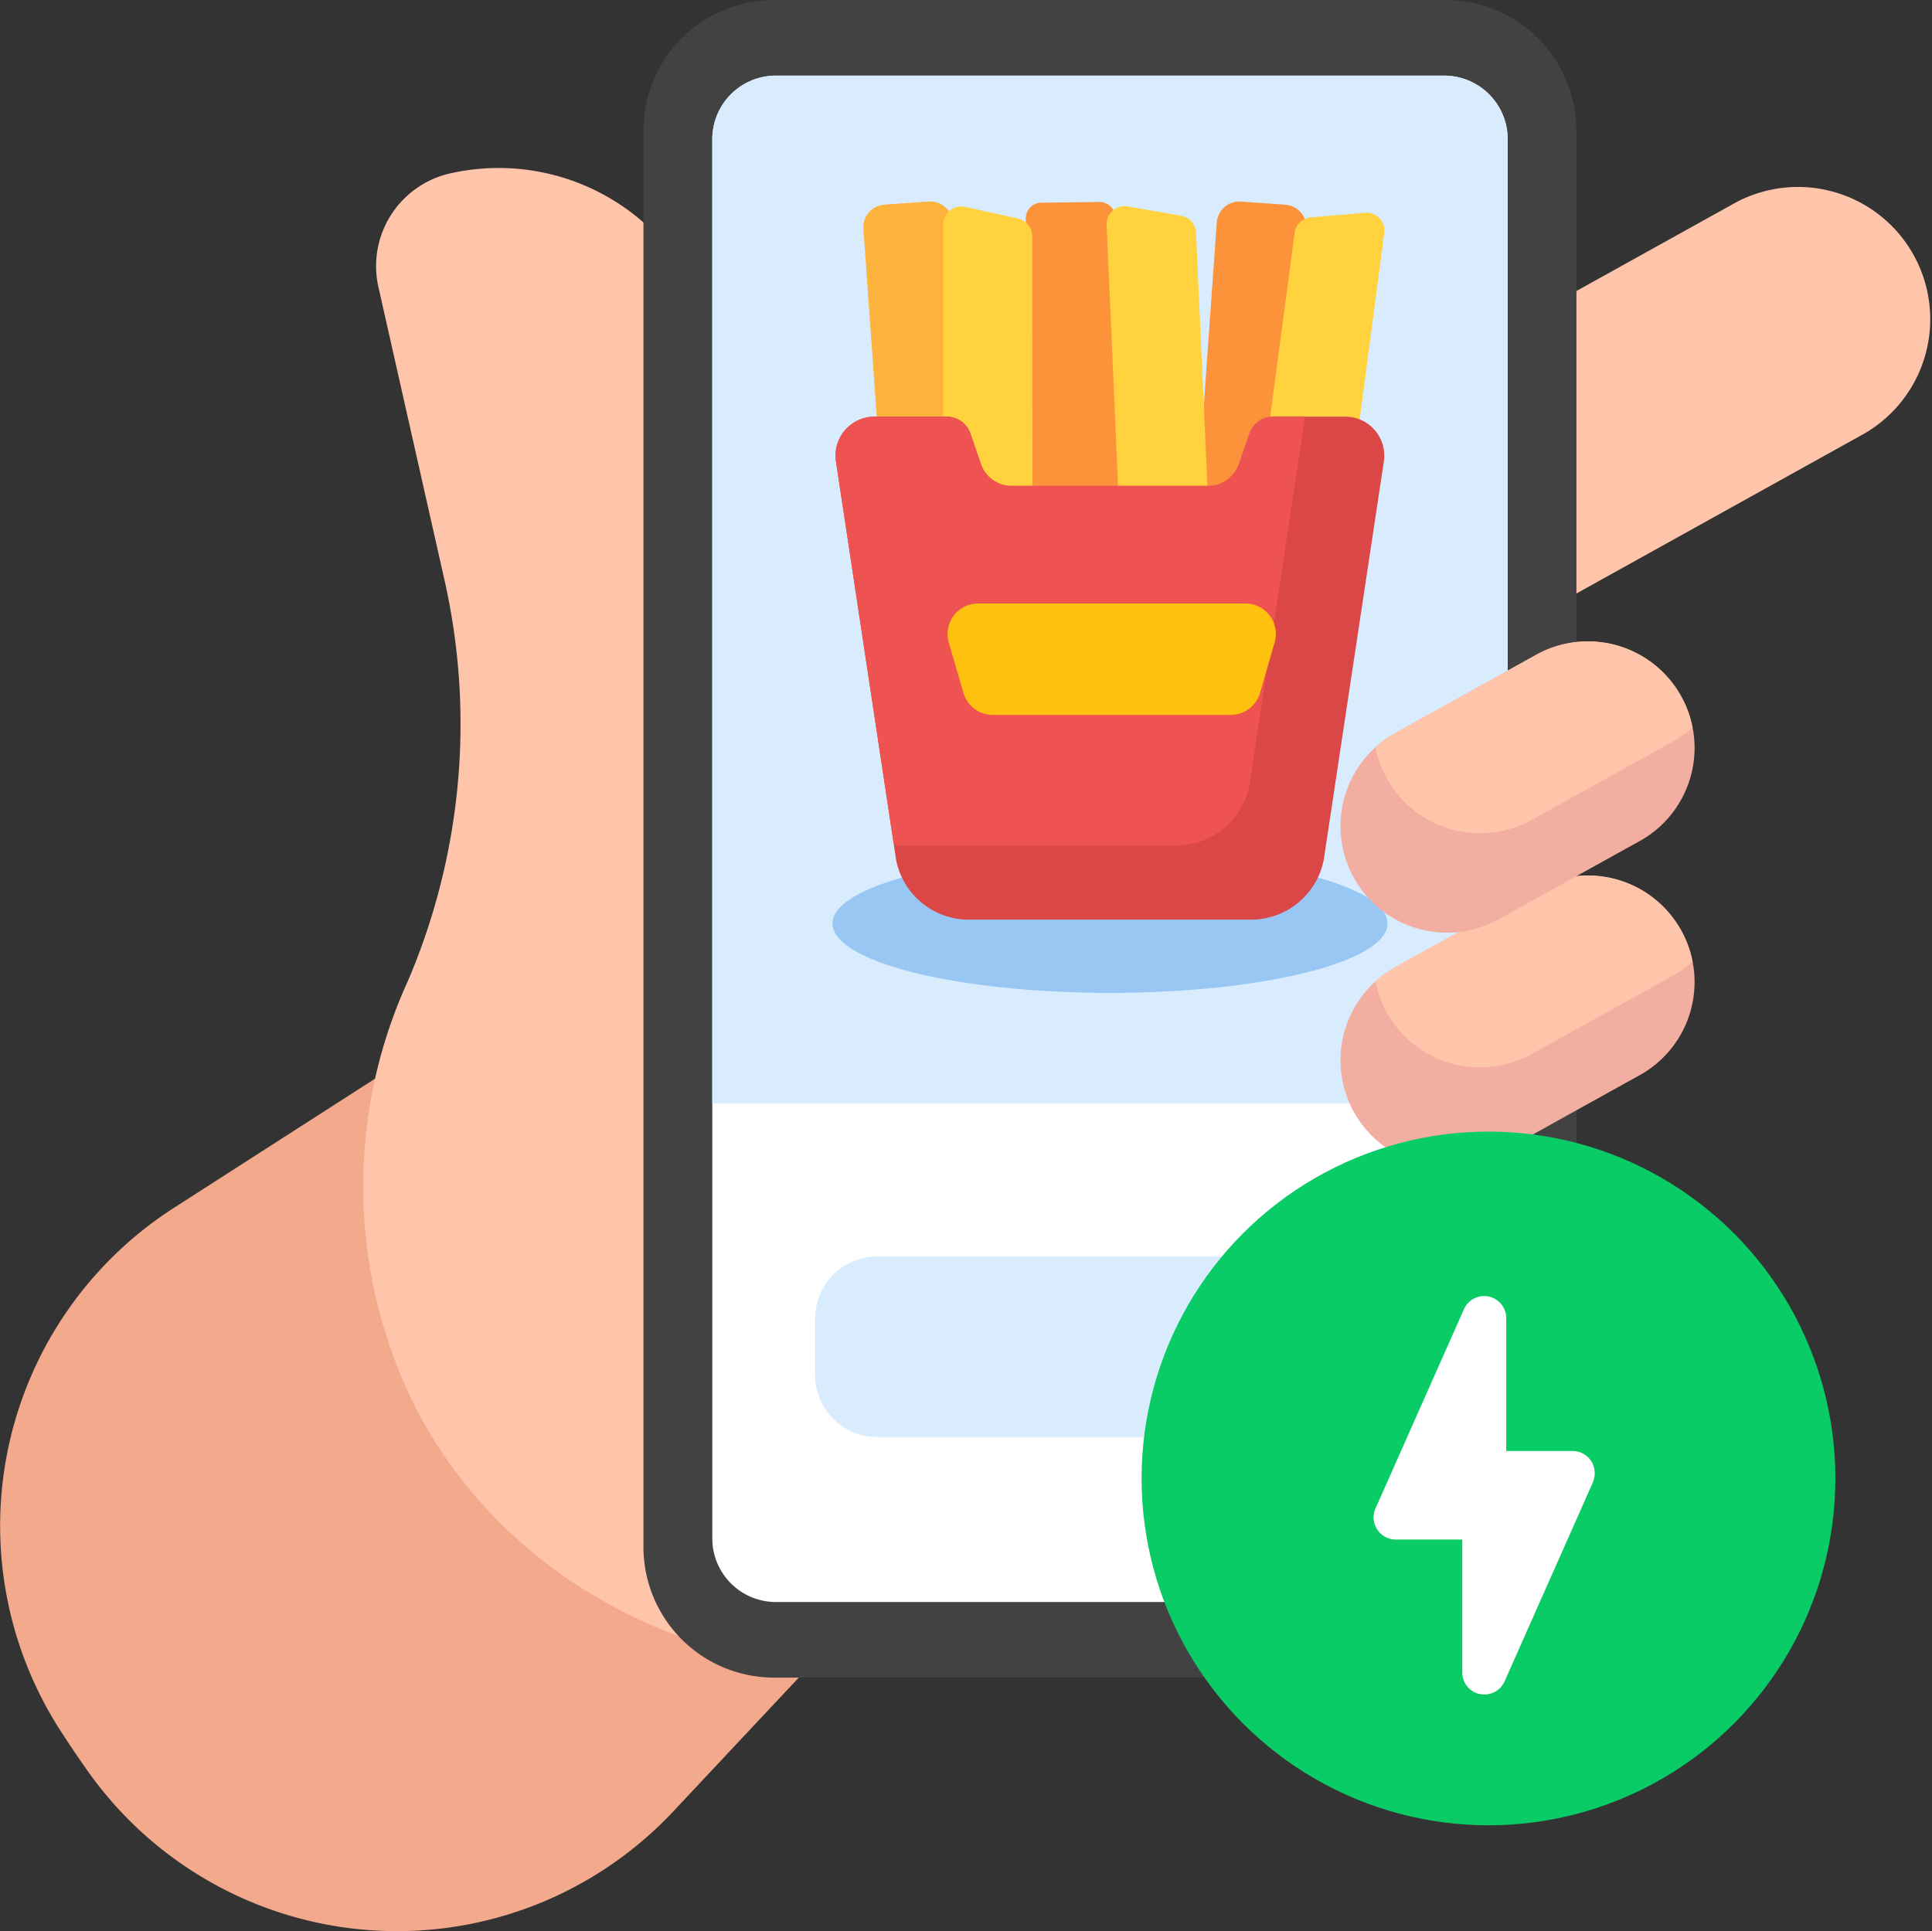 <svg xmlns="http://www.w3.org/2000/svg" width="67.741" height="67.72" viewBox="0 0 67.741 67.72">
  <rect x="0" y="0" width="67.741" height="67.72" fill="#333333" stroke="none"/>
  <g id="Group_11589" data-name="Group 11589" transform="translate(8349.297 -13641.646)">
    <g id="order" transform="translate(-8349.297 13641.646)">
      <g id="Group_11558" data-name="Group 11558" transform="translate(0 36.641)">
        <path id="Path_129369" data-name="Path 129369" d="M30.818,296.128l-7.3,7.785a13.278,13.278,0,0,1-20.526-1.428q-.48-.678-.931-1.378l-.073-.113A13.252,13.252,0,0,1,6.031,282.73l8.883-5.705Z" transform="translate(0.081 -277.025)" fill="#f2a98c"/>
      </g>
      <g id="Group_11559" data-name="Group 11559" transform="translate(46.661 6.528)">
        <path id="Path_129370" data-name="Path 129370" d="M353.288,62.8a4.637,4.637,0,0,0,6.305,1.8l11.8-6.555a4.637,4.637,0,0,0-4.5-8.108l-11.8,6.555A4.637,4.637,0,0,0,353.288,62.8Z" transform="translate(-352.704 -49.358)" fill="#ffc5ab"/>
      </g>
      <g id="Group_11560" data-name="Group 11560" transform="translate(12.741 5.89)">
        <path id="Path_129371" data-name="Path 129371" d="M99.292,44.721a7.712,7.712,0,0,1,9.22,5.826l2.351,10.426c9.467-3.483,19.786-.331,24.047,7.782,4.694,8.936.263,20.505-9.9,25.842s-22.2,2.419-26.894-6.517a17.315,17.315,0,0,1-.311-15.032A22.926,22.926,0,0,0,99.08,58.933L96.774,48.705A3.333,3.333,0,0,1,99.292,44.721Z" transform="translate(-96.247 -44.531)" fill="#ffc5ab"/>
      </g>
      <g id="Group_11562" data-name="Group 11562" transform="translate(22.565 0)">
        <g id="Group_11561" data-name="Group 11561" transform="translate(0 0)">
          <path id="Path_129372" data-name="Path 129372" d="M203.234,4.579v49.67a4.579,4.579,0,0,1-4.579,4.579H175.1a4.58,4.58,0,0,1-4.579-4.579V4.579A4.579,4.579,0,0,1,175.1,0h23.55a4.578,4.578,0,0,1,4.579,4.579Z" transform="translate(-170.525 0)" fill="#424242"/>
        </g>
      </g>
      <g id="Group_11563" data-name="Group 11563" transform="translate(24.975 2.652)">
        <path id="Path_129373" data-name="Path 129373" d="M216.633,22.279V71.341a2.231,2.231,0,0,1-2.232,2.232H190.976a2.231,2.231,0,0,1-2.232-2.232V22.279a2.231,2.231,0,0,1,2.232-2.232H214.4a2.231,2.231,0,0,1,2.232,2.232Z" transform="translate(-188.744 -20.047)" fill="#fff"/>
      </g>
      <g id="Group_11564" data-name="Group 11564" transform="translate(24.975 2.652)">
        <path id="Path_129374" data-name="Path 129374" d="M216.633,22.279V56.084h-27.89V22.279a2.231,2.231,0,0,1,2.232-2.232H214.4a2.231,2.231,0,0,1,2.232,2.232Z" transform="translate(-188.743 -20.047)" fill="#d8ecfe"/>
      </g>
      <path id="Path_129375" data-name="Path 129375" d="M234.507,333.123H218.188a2.179,2.179,0,0,0-2.179,2.179v1.976a2.179,2.179,0,0,0,2.179,2.179h16.319a2.179,2.179,0,0,0,2.179-2.179V335.3A2.179,2.179,0,0,0,234.507,333.123Z" transform="translate(-187.428 -289.063)" fill="#d8ecfe"/>
      <g id="Group_11565" data-name="Group 11565" transform="translate(29.189 29.951)">
        <ellipse id="Ellipse_91" data-name="Ellipse 91" cx="9.73" cy="2.433" rx="9.73" ry="2.433" fill="#98c7f3"/>
      </g>
      <g id="Group_11576" data-name="Group 11576" transform="translate(29.297 7.065)">
        <g id="Group_11572" data-name="Group 11572" transform="translate(0.976)">
          <g id="Group_11566" data-name="Group 11566" transform="translate(5.693 0.016)">
            <path id="Path_129376" data-name="Path 129376" d="M275.109,64.091l-.026-.591h-3.123l-.021-1.672-.094-7.579,0-.131a.548.548,0,0,1,.543-.556l2.042-.026a.554.554,0,0,1,.491.289.548.548,0,0,1,.065.254l.1,7.749.02,1.672Z" transform="translate(-271.844 -53.535)" fill="#fc933a"/>
          </g>
          <g id="Group_11567" data-name="Group 11567">
            <path id="Path_129377" data-name="Path 129377" d="M232.448,61.348a.878.878,0,0,0-.724-.383h-2.454l-.119-1.672-.043-.605-.306-4.312a.792.792,0,0,1,.734-.847l1.552-.11a.8.8,0,0,1,.712.345.777.777,0,0,1,.135.389l.334,4.724.088,1.235.008.116Z" transform="translate(-228.802 -53.417)" fill="#feb33c"/>
          </g>
          <g id="Group_11568" data-name="Group 11568" transform="translate(11.733 0)">
            <path id="Path_129378" data-name="Path 129378" d="M321.3,54.375l-.347,4.894-.12,1.7h-.695a.761.761,0,0,0-.1.006.875.875,0,0,0-.724.579s0,0,0,0l-.366,1.063-.269.78h-1.166l.119-1.672.084-1.186.453-6.385a.794.794,0,0,1,.847-.734l1.554.11a.794.794,0,0,1,.683.5A.781.781,0,0,1,321.3,54.375Z" transform="translate(-317.512 -53.417)" fill="#fc933a"/>
          </g>
          <g id="Group_11569" data-name="Group 11569" transform="translate(2.804 0.174)">
            <path id="Path_129379" data-name="Path 129379" d="M253.131,64.538h-1.546l-.269-.78L250.95,62.7s0,0,0,0a.839.839,0,0,0-.1-.2.878.878,0,0,0-.724-.383H250V55.36a.629.629,0,0,1,.763-.613l1.861.409a.632.632,0,0,1,.494.613l.008,7.1Z" transform="translate(-250.004 -54.732)" fill="#ffd23e"/>
          </g>
          <g id="Group_11570" data-name="Group 11570" transform="translate(14.26 0.392)">
            <path id="Path_129380" data-name="Path 129380" d="M340.62,57.089l-.582,4.415-.052.4-.23,1.735a1.4,1.4,0,0,0-.523-.1h-2.515a.758.758,0,0,0-.1.006l.222-1.665.082-.622.555-4.169a.626.626,0,0,1,.353-.482.619.619,0,0,1,.217-.061l1.9-.161a.627.627,0,0,1,.675.707Z" transform="translate(-336.617 -56.38)" fill="#ffd23e"/>
          </g>
          <g id="Group_11571" data-name="Group 11571" transform="translate(8.531 0.169)">
            <path id="Path_129381" data-name="Path 129381" d="M296.759,62.832l.076,1.672h-3.114l.008.591L293.7,64.5l-.073-1.672-.328-7.485a.627.627,0,0,1,.736-.645l1.878.327a.627.627,0,0,1,.52.59l.271,6.027Z" transform="translate(-293.302 -54.693)" fill="#ffd23e"/>
          </g>
        </g>
        <g id="Group_11573" data-name="Group 11573" transform="translate(0 7.547)">
          <path id="Path_129382" data-name="Path 129382" d="M240.644,112.067l-2.107,13.963a2.6,2.6,0,0,1-2.621,2.086h-9.749a2.6,2.6,0,0,1-2.621-2.086l-.077-.522-.014-.09-2.016-13.352a1.367,1.367,0,0,1,1.368-1.587h2.515a.877.877,0,0,1,.826.585s0,0,0,0l.366,1.063.269.78H235.3l.269-.78.366-1.063s0,0,0,0a.877.877,0,0,1,.826-.585h2.515a1.367,1.367,0,0,1,1.368,1.587Z" transform="translate(-221.422 -110.48)" fill="#db4646"/>
        </g>
        <g id="Group_11574" data-name="Group 11574" transform="translate(0 7.547)">
          <path id="Path_129383" data-name="Path 129383" d="M237.886,110.48l-1.954,12.944a2.6,2.6,0,0,1-2.623,2.087h-9.747l-.108-.093-2.016-13.352a1.367,1.367,0,0,1,1.368-1.587h2.515a.877.877,0,0,1,.826.585s0,0,0,0l.366,1.063a1.158,1.158,0,0,0,1.095.78h6.863a1.158,1.158,0,0,0,1.095-.78l.366-1.063s0,0,0,0a.877.877,0,0,1,.826-.585Z" transform="translate(-221.422 -110.48)" fill="#ee5351"/>
        </g>
        <g id="Group_11575" data-name="Group 11575" transform="translate(3.926 14.098)">
          <path id="Path_129384" data-name="Path 129384" d="M252.172,160.006h9.376a1.068,1.068,0,0,1,1.025,1.366l-.514,1.77a1.068,1.068,0,0,1-1.025.77h-8.348a1.068,1.068,0,0,1-1.025-.77l-.514-1.77A1.068,1.068,0,0,1,252.172,160.006Z" transform="translate(-251.103 -160.006)" fill="#fec110"/>
        </g>
      </g>
      <g id="Group_11577" data-name="Group 11577" transform="translate(47.003 40.697)">
        <path id="Path_129385" data-name="Path 129385" d="M365.774,314.7l-4.937,2.741a3.736,3.736,0,0,1-4.324-6.034,3.68,3.68,0,0,1,.7-.5l4.937-2.741a3.736,3.736,0,1,1,3.628,6.533Z" transform="translate(-355.287 -307.693)" fill="#f2aea0"/>
      </g>
      <g id="Group_11578" data-name="Group 11578" transform="translate(48.229 40.697)">
        <path id="Path_129386" data-name="Path 129386" d="M375.675,310.711a3.734,3.734,0,0,1-.7.5l-4.937,2.741a3.737,3.737,0,0,1-5.481-2.548,3.684,3.684,0,0,1,.7-.5l4.937-2.741a3.74,3.74,0,0,1,5.481,2.548Z" transform="translate(-364.561 -307.693)" fill="#ffc5ab"/>
      </g>
      <g id="Group_11581" data-name="Group 11581" transform="translate(47.003 30.701)">
        <g id="Group_11579" data-name="Group 11579" transform="translate(0 0)">
          <path id="Path_129387" data-name="Path 129387" d="M365.774,239.117l-4.937,2.741a3.736,3.736,0,0,1-4.324-6.034,3.679,3.679,0,0,1,.7-.5l4.937-2.741a3.736,3.736,0,1,1,3.628,6.533Z" transform="translate(-355.287 -232.114)" fill="#f2aea0"/>
        </g>
        <g id="Group_11580" data-name="Group 11580" transform="translate(1.227)">
          <path id="Path_129388" data-name="Path 129388" d="M375.675,235.132a3.735,3.735,0,0,1-.7.5l-4.937,2.741a3.737,3.737,0,0,1-5.481-2.548,3.681,3.681,0,0,1,.7-.5l4.937-2.741a3.74,3.74,0,0,1,5.481,2.548Z" transform="translate(-364.561 -232.114)" fill="#ffc5ab"/>
        </g>
      </g>
      <g id="Group_11584" data-name="Group 11584" transform="translate(47.003 22.491)">
        <g id="Group_11582" data-name="Group 11582">
          <path id="Path_129389" data-name="Path 129389" d="M365.774,177.046l-4.937,2.741a3.736,3.736,0,0,1-4.324-6.034,3.681,3.681,0,0,1,.7-.5l4.937-2.741a3.736,3.736,0,1,1,3.628,6.533Z" transform="translate(-355.287 -170.043)" fill="#f2aea0"/>
        </g>
        <g id="Group_11583" data-name="Group 11583" transform="translate(1.227)">
          <path id="Path_129390" data-name="Path 129390" d="M375.675,173.061a3.734,3.734,0,0,1-.7.5l-4.937,2.741a3.737,3.737,0,0,1-5.481-2.548,3.682,3.682,0,0,1,.7-.5l4.937-2.741a3.74,3.74,0,0,1,5.481,2.548Z" transform="translate(-364.561 -170.043)" fill="#ffc5ab"/>
        </g>
      </g>
      <g id="Group_11588" data-name="Group 11588" transform="translate(40.027 39.681)">
        <g id="Group_11585" data-name="Group 11585">
          <ellipse id="Ellipse_92" data-name="Ellipse 92" cx="12.163" cy="12.163" rx="12.163" ry="12.163" fill="#09cc66"/>
        </g>
      </g>
    </g>
    <path id="Path_129391" data-name="Path 129391" d="M128.176,34.867l-3.1,6.986a.776.776,0,0,1-.706.458,1.162,1.162,0,0,1-.163-.016.776.776,0,0,1-.613-.761V36.877H121.26a.776.776,0,0,1-.706-1.095l3.1-6.985a.775.775,0,0,1,1.482.318v4.657h2.328a.776.776,0,0,1,.706,1.094" transform="translate(-8421.62 13658.756)" fill="#fff"/>
  </g>
</svg>
